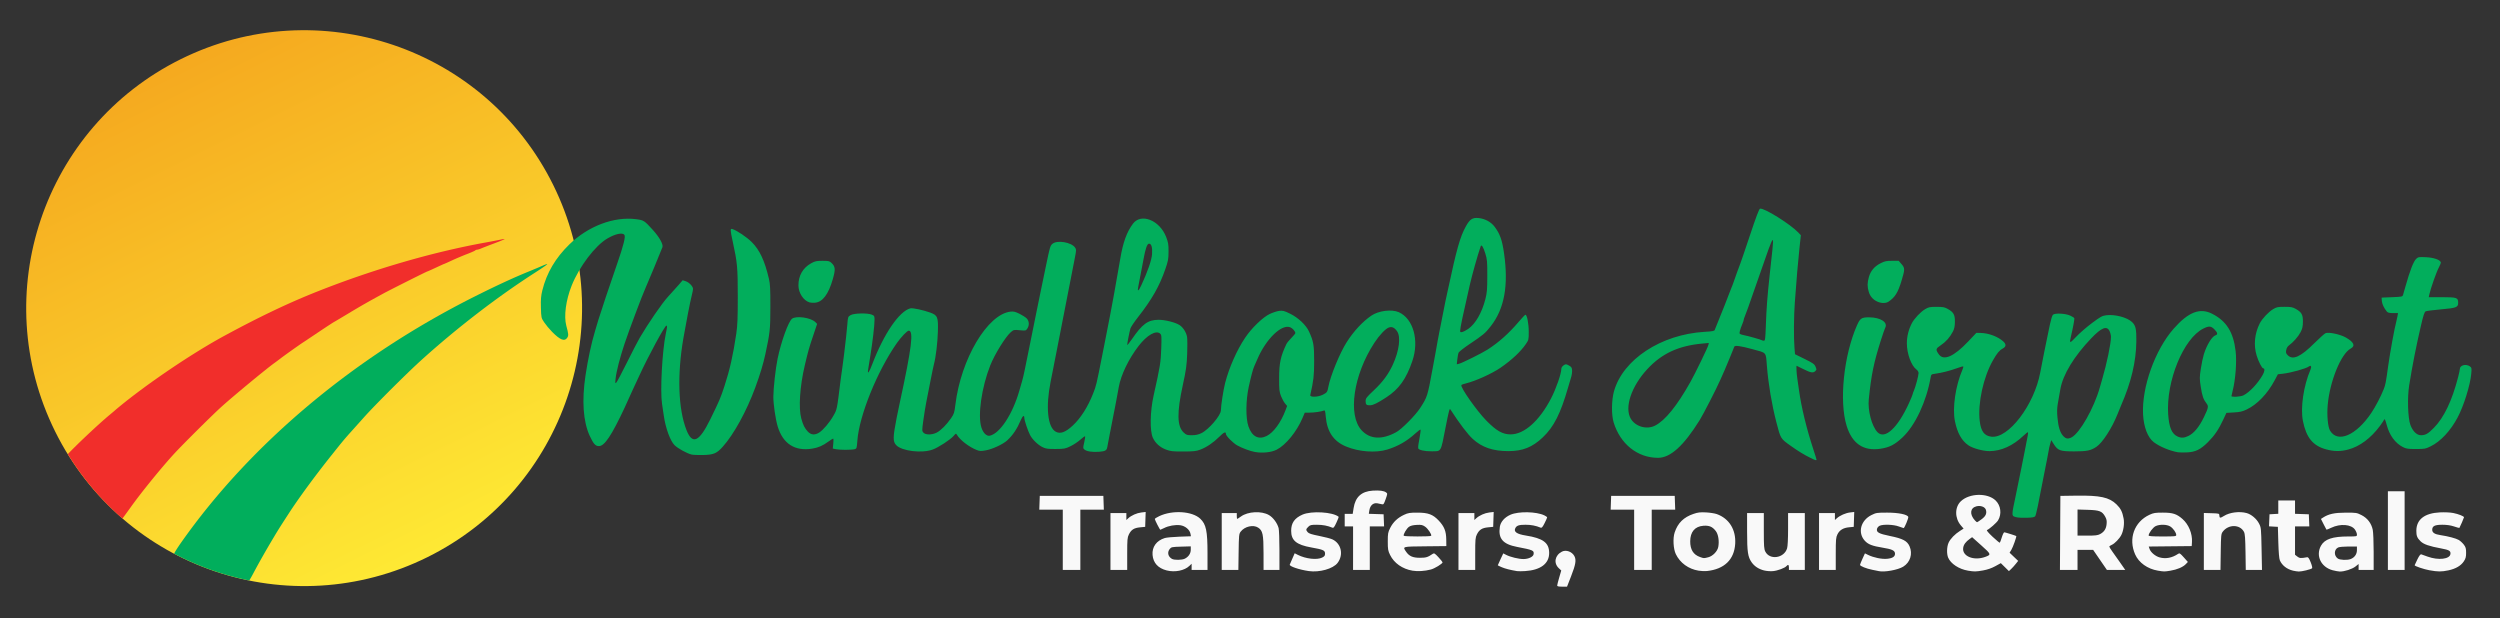 <?xml version="1.0" encoding="UTF-8" standalone="no"?>
<svg
   width="197"
   height="48.723"
   viewBox="0 0 197 48.723"
   fill="none"
   version="1.1"
   id="svg88"
   sodipodi:docname="logo-white2.svg"
   inkscape:version="1.3.2 (091e20ef0f, 2023-11-25)"
   xmlns:inkscape="http://www.inkscape.org/namespaces/inkscape"
   xmlns:sodipodi="http://sodipodi.sourceforge.net/DTD/sodipodi-0.dtd"
   xmlns:xlink="http://www.w3.org/1999/xlink"
   xmlns="http://www.w3.org/2000/svg"
   xmlns:svg="http://www.w3.org/2000/svg">
  <rect x="0" y="0" width="197" height="48.723" fill="#333333" stroke="none"/>
  <defs
     id="defs88">
    <linearGradient
       inkscape:collect="always"
       xlink:href="#linearGradient4"
       id="linearGradient9"
       gradientUnits="userSpaceOnUse"
       gradientTransform="translate(571.663,-167.632)"
       x1="-131.837"
       y1="213.757"
       x2="80.959"
       y2="214.049" />
    <linearGradient
       id="linearGradient4"
       inkscape:collect="always">
      <stop
         style="stop-color:#f5a91f;stop-opacity:1;"
         offset="0"
         id="stop4" />
      <stop
         style="stop-color:#fee934;stop-opacity:1;"
         offset="1"
         id="stop5" />
    </linearGradient>
  </defs>
  <sodipodi:namedview
     id="namedview88"
     pagecolor="#ffffff"
     bordercolor="#000000"
     borderopacity="0.25"
     inkscape:showpageshadow="2"
     inkscape:pageopacity="0.0"
     inkscape:pagecheckerboard="0"
     inkscape:deskcolor="#d1d1d1"
     inkscape:zoom="4.8384769"
     inkscape:cx="79.777171"
     inkscape:cy="24.077825"
     inkscape:window-width="1920"
     inkscape:window-height="1008"
     inkscape:window-x="0"
     inkscape:window-y="0"
     inkscape:window-maximized="1"
     inkscape:current-layer="g15">
    <inkscape:page
       x="0"
       y="0"
       width="197"
       height="48.723"
       id="page89"
       margin="0"
       bleed="0" />
  </sodipodi:namedview>
  <g
     id="g14"
     transform="matrix(0.206,0,0,0.206,-17.453,-80.747)">
    <circle
       style="display:inline;fill:url(#linearGradient9);stroke-width:1.276"
       id="circle13"
       cx="546.12"
       cy="46.125"
       r="106.294"
       transform="rotate(63.65)" />
    <path
       d="m 180.078,614.012 c 0.409,-0.69 0.747,-1.224 1.482,-2.611 2.185,-4.122 4.804,-8.746 7.746,-13.676 1.903,-3.189 2.299,-3.82 5.838,-9.279 3.848,-5.937 10.089,-14.441 16.439,-22.4 4.416,-5.535 4.934,-6.155 8.035,-9.605 0.968,-1.077 2.911,-3.244 4.316,-4.816 4.36,-4.877 16.549,-17.023 22.166,-22.088 13.618,-12.279 28.988,-24.091 43.305,-33.279 2.644,-1.697 4.739,-3.152 4.656,-3.234 -0.083,-0.083 -0.847,0.164 -1.697,0.547 -0.851,0.383 -3.419,1.461 -5.707,2.396 -5.717,2.338 -12.181,5.333 -20.32,9.414 -46.113,23.12 -85.634,56.235 -112.285,94.082 -1.463,2.078 -2.417,3.631 -2.719,4.305 a 106.294,106.294 0 0 0 28.744,10.246 z"
       style="display:inline;fill:#01ae5c"
       id="path13" />
    <path
       d="m 131.553,590.318 0.158,-0.197 c 0.315,-0.394 1.77,-2.388 3.232,-4.43 4.056,-5.663 12.065,-15.483 16.66,-20.428 3.539,-3.808 14.17,-14.36 17.666,-17.535 4.381,-3.98 17.342,-14.702 20.41,-16.885 0.495,-0.352 1.565,-1.151 2.379,-1.775 1.534,-1.177 7.224,-5.223 8.531,-6.064 0.41,-0.264 2.592,-1.718 4.848,-3.232 4.387,-2.944 6.784,-4.51 7.303,-4.768 0.177,-0.088 2.624,-1.544 5.439,-3.236 4.714,-2.834 7.083,-4.185 13.084,-7.461 2.598,-1.418 16.713,-8.502 16.939,-8.502 0.086,0 1.543,-0.647 3.238,-1.439 1.695,-0.792 3.133,-1.441 3.197,-1.441 0.064,0 1.392,-0.594 2.949,-1.32 1.557,-0.726 4.127,-1.814 5.711,-2.418 1.584,-0.604 3.016,-1.235 3.184,-1.4 0.167,-0.166 0.506,-0.301 0.752,-0.301 0.246,10e-6 0.9,-0.198 1.455,-0.441 0.555,-0.243 2.847,-1.131 5.094,-1.971 2.246,-0.84 4.03,-1.581 3.963,-1.648 -0.067,-0.067 -0.826,0.038 -1.686,0.232 -0.859,0.194 -3.435,0.692 -5.723,1.105 -20.101,3.631 -42.656,10.19 -63.84,18.566 -11.277,4.459 -22.325,9.715 -36,17.127 -12.049,6.531 -29.076,18.018 -40,26.986 -0.88,0.722 -1.672,1.388 -1.76,1.479 -0.088,0.09 -1.024,0.882 -2.08,1.758 -4.411,3.66 -12.994,11.786 -15.982,15.008 a 106.294,106.294 0 0 0 20.877,24.633 z"
       style="display:inline;fill:#f12e2b"
       id="path14" />
  </g>
  <g
     id="g15"
     transform="matrix(0.206,0,0,0.206,-17.041,-14.719)">
    <path
       style="display:inline;fill:#f9f9f9"
       d="m 678.384,295.445 c 0,-0.229 0.35,-1.621 0.778,-3.092 l 0.778,-2.676 -0.92,-0.859 c -2.094,-1.956 -1.535,-4.957 1.183,-6.357 1.568,-0.808 3.837,-1.9e-4 4.747,1.689 0.806,1.498 0.528,3.199 -1.278,7.817 l -1.523,3.894 h -1.883 c -1.332,0 -1.883,-0.122 -1.883,-0.416 z m -149.35,-5.784 c -3.314,-0.84 -5.175,-2.873 -5.428,-5.928 -0.254,-3.058 1.49,-5.478 4.66,-6.465 0.637,-0.198 3.152,-0.433 5.59,-0.521 l 4.433,-0.16 -0.192,-1.003 c -0.293,-1.533 -2.037,-2.969 -3.909,-3.22 -1.879,-0.251 -4.447,0.2 -6.186,1.088 -0.7,0.357 -1.341,0.649 -1.425,0.649 -0.19,0 -2.113,-3.76 -2.113,-4.132 0,-0.15 0.773,-0.639 1.717,-1.086 5.039,-2.386 12.616,-1.905 15.673,0.995 2.243,2.129 2.771,4.649 2.771,13.242 v 6.341 h -3.04 -3.04 v -1.18 -1.18 l -0.88,0.843 c -1.855,1.777 -5.518,2.506 -8.63,1.717 z m 6.938,-4.513 c 1.422,-0.735 2.252,-2.002 2.252,-3.437 v -1.264 l -3.709,0.108 c -3.446,0.1 -3.752,0.161 -4.32,0.863 -1.052,1.301 -0.696,2.944 0.829,3.818 0.913,0.523 3.868,0.471 4.948,-0.087 z m 47.372,4.75 c -3.732,-0.545 -7.51,-1.839 -7.25,-2.482 0.079,-0.194 0.535,-1.248 1.013,-2.341 l 0.87,-1.988 1.183,0.603 c 3.019,1.54 7.348,2.029 9.304,1.052 0.905,-0.452 1.12,-0.743 1.12,-1.515 0,-1.251 -0.647,-1.542 -5.247,-2.361 -5.709,-1.016 -7.713,-2.671 -7.713,-6.369 0,-3.004 1.284,-4.845 4.32,-6.189 3.433,-1.521 11.72,-1.014 13.866,0.848 0.058,0.051 -0.34,1.055 -0.885,2.232 -0.805,1.74 -1.094,2.097 -1.546,1.909 -1.847,-0.768 -3.679,-1.114 -5.901,-1.114 -2.253,0 -2.608,0.084 -3.309,0.785 -0.935,0.935 -0.961,1.173 -0.225,2.056 0.424,0.51 1.495,0.857 4.423,1.433 2.125,0.419 4.394,1.013 5.044,1.321 3.403,1.615 4.333,5.898 1.957,9.013 -1.699,2.227 -6.937,3.703 -11.024,3.107 z m 39.694,-0.149 c -3.874,-0.666 -7.034,-2.878 -8.564,-5.995 -0.801,-1.632 -0.89,-2.145 -0.89,-5.171 0,-3.084 0.077,-3.512 0.942,-5.218 1.13,-2.23 2.83,-3.839 5.26,-4.978 1.586,-0.744 2.195,-0.843 5.158,-0.842 4.106,0.001 5.93,0.688 8.159,3.07 2.095,2.24 2.813,4.045 2.851,7.168 l 0.031,2.56 -8.08,0.086 c -8.875,0.094 -8.685,0.042 -7.359,2.01 1.187,1.762 2.593,2.386 5.359,2.378 2.331,-0.006 2.964,-0.202 4.904,-1.518 0.511,-0.347 0.779,-0.185 2.16,1.306 0.867,0.936 1.576,1.812 1.576,1.946 0,0.52 -2.999,2.361 -4.483,2.753 -2.317,0.611 -5.052,0.785 -7.023,0.446 z m 7.147,-13.342 c 0.293,-0.474 -1.241,-2.76 -2.365,-3.523 -0.95,-0.645 -1.423,-0.74 -3.197,-0.643 -1.43,0.078 -2.355,0.312 -2.952,0.748 -0.926,0.674 -2.249,2.96 -1.973,3.407 0.211,0.342 10.277,0.352 10.487,0.011 z m 32.84,13.51 c -2.653,-0.448 -4.503,-0.919 -5.84,-1.487 -0.836,-0.355 -1.52,-0.689 -1.52,-0.741 0,-0.053 0.472,-1.098 1.048,-2.324 l 1.048,-2.229 1.127,0.578 c 1.612,0.827 4.771,1.589 6.582,1.589 1.954,-6.3e-4 3.757,-0.859 3.898,-1.857 0.204,-1.44 -0.177,-1.608 -6.345,-2.791 -5.42,-1.04 -7.251,-3.176 -6.576,-7.676 0.287,-1.911 1.833,-3.664 4.099,-4.646 3.096,-1.341 9.851,-1.209 12.916,0.253 0.595,0.284 1.081,0.637 1.081,0.785 0,0.148 -0.44,1.142 -0.978,2.208 -0.773,1.532 -1.092,1.891 -1.52,1.712 -1.804,-0.752 -3.651,-1.109 -5.734,-1.109 -2.519,0 -3.394,0.282 -3.92,1.264 -0.75,1.402 0.518,2.31 3.992,2.86 6.581,1.041 8.89,2.746 8.934,6.596 0.047,4.119 -3.243,6.625 -9.193,7.003 -1.266,0.081 -2.661,0.086 -3.101,0.011 z m 69.44,-0.171 c -3.868,-0.635 -7.072,-2.965 -8.699,-6.326 -0.962,-1.988 -1.181,-6.069 -0.444,-8.288 1.208,-3.637 3.445,-5.835 7.25,-7.121 1.673,-0.566 2.557,-0.667 4.773,-0.548 1.496,0.08 3.34,0.369 4.097,0.642 4.721,1.698 7.358,5.943 7.039,11.332 -0.36,6.078 -4.16,9.749 -10.817,10.447 -0.792,0.083 -2.232,0.021 -3.2,-0.138 z m 3.695,-5.12 c 1.733,-0.436 3.532,-2.287 3.845,-3.955 0.417,-2.222 0.018,-4.809 -0.934,-6.057 -1.282,-1.681 -2.501,-2.207 -4.741,-2.045 -3.267,0.236 -5.05,2.338 -5.059,5.966 -0.008,3.15 1.193,5.079 3.724,5.982 1.526,0.544 1.45,0.541 3.165,0.11 z m 21.355,5.035 c -2.054,-0.519 -3.682,-1.589 -4.755,-3.124 -1.45,-2.075 -1.727,-3.949 -1.731,-11.714 l -0.004,-7.12 h 3.2 3.2 l 5e-4,6.8 c 4.2e-4,5.833 0.08,6.959 0.56,7.92 1.689,3.38 7.208,2.572 8.344,-1.222 0.23,-0.769 0.375,-3.618 0.375,-7.375 v -6.123 h 3.2 3.2 v 10.88 10.88 h -3.04 -3.04 v -0.96 c 0,-1.035 -0.342,-1.225 -0.931,-0.515 -0.617,0.743 -3.371,1.771 -5.192,1.938 -0.945,0.087 -2.469,-0.033 -3.387,-0.265 z m 43.91,0.259 c -0.352,-0.082 -1.504,-0.316 -2.56,-0.52 -2.159,-0.417 -4.64,-1.414 -4.64,-1.863 0,-0.163 0.424,-1.223 0.942,-2.354 l 0.942,-2.057 1.218,0.598 c 2.1,1.032 5.205,1.669 7.236,1.485 2.173,-0.197 3.18,-0.902 3.037,-2.127 -0.125,-1.071 -1.204,-1.562 -4.657,-2.121 -4.045,-0.655 -5.63,-1.27 -6.904,-2.68 -2.781,-3.079 -1.568,-7.751 2.547,-9.801 1.788,-0.891 2.081,-0.937 6.039,-0.937 4.298,0 7.695,0.689 8.057,1.634 0.164,0.426 -1.44,4.286 -1.781,4.286 -0.108,-8e-5 -0.954,-0.288 -1.88,-0.64 -1.919,-0.729 -5.929,-0.876 -7.269,-0.265 -0.453,0.206 -0.91,0.723 -1.017,1.149 -0.339,1.35 0.642,1.898 4.967,2.776 4.901,0.994 6.554,1.866 7.471,3.94 1.275,2.881 0.261,6.138 -2.425,7.793 -2.015,1.242 -7.225,2.194 -9.323,1.705 z m 34.094,-0.181 c -3.44,-0.57 -6.598,-2.647 -7.581,-4.985 -0.611,-1.453 -0.528,-4.17 0.174,-5.716 0.677,-1.491 2.4,-3.271 4.378,-4.522 l 1.357,-0.858 -1.039,-1.214 c -2.401,-2.805 -2.393,-7.019 0.018,-9.282 3.288,-3.085 10.148,-3.237 13.24,-0.293 2.017,1.92 2.435,5.213 0.968,7.624 -0.567,0.933 -3.298,3.33 -4.24,3.722 -0.254,0.106 0.559,1.075 2.148,2.561 1.406,1.315 2.642,2.339 2.745,2.275 0.103,-0.064 0.451,-0.987 0.774,-2.051 0.322,-1.064 0.751,-1.935 0.953,-1.935 0.323,0 4.356,1.267 4.576,1.437 0.204,0.158 -1.258,4.266 -1.873,5.267 l -0.679,1.104 1.639,1.564 1.639,1.564 -0.933,1.172 c -0.513,0.645 -1.31,1.524 -1.771,1.954 l -0.838,0.782 -1.545,-1.522 -1.545,-1.522 -2.121,1.166 c -1.392,0.765 -2.976,1.318 -4.608,1.609 -2.804,0.5 -3.371,0.51 -5.833,0.101 z m 6.601,-5.259 c 2.357,-0.865 2.312,-0.997 -1.51,-4.412 l -3.502,-3.13 -0.881,0.632 c -1.587,1.137 -2.371,2.21 -2.541,3.478 -0.429,3.2 4.076,5.033 8.435,3.432 z m -1.421,-14.383 c 1.58,-1.159 2.058,-2.147 1.71,-3.535 -0.3,-1.196 -2.049,-1.864 -3.71,-1.417 -2.375,0.639 -2.619,3.073 -0.538,5.358 0.361,0.396 0.739,0.716 0.84,0.712 0.101,-0.004 0.865,-0.508 1.698,-1.118 z m 67.476,19.644 c -3.96,-0.657 -7.307,-3.043 -8.706,-6.206 -2.663,-6.019 -0.361,-12.43 5.438,-15.149 1.585,-0.743 2.197,-0.843 5.158,-0.843 3.782,0 5.294,0.488 7.494,2.42 2.39,2.098 3.849,5.646 3.643,8.856 l -0.098,1.523 -8.221,0.085 -8.221,0.085 0.33,0.946 c 0.453,1.301 2.23,2.782 3.869,3.225 2.356,0.637 4.778,0.162 7.071,-1.386 0.516,-0.348 0.775,-0.184 2.147,1.36 l 1.56,1.756 -0.824,0.861 c -1.075,1.122 -3.323,2.072 -5.89,2.488 -2.311,0.375 -2.353,0.375 -4.749,-0.023 z m 7.009,-13.638 c -0.002,-0.909 -1.194,-2.597 -2.316,-3.282 -1.3,-0.793 -4.021,-0.85 -5.565,-0.117 -1.025,0.487 -2.677,2.7 -2.677,3.586 0,0.267 1.482,0.372 5.28,0.372 4.816,0 5.28,-0.049 5.279,-0.56 z m 44.711,13.651 c -2.376,-0.559 -4.245,-2.021 -5.08,-3.971 -0.26,-0.607 -0.473,-3.139 -0.58,-6.88 l -0.17,-5.92 -1.694,-0.097 -1.694,-0.097 0.094,-2.303 0.094,-2.303 1.68,-0.097 1.68,-0.097 v -2.543 -2.543 h 3.2 3.2 v 2.547 2.547 l 2.64,0.093 2.64,0.093 0.094,2.32 0.094,2.32 h -2.734 -2.734 v 5.417 5.417 l 0.877,0.69 c 0.851,0.669 1.348,0.705 3.71,0.266 0.456,-0.085 0.767,0.339 1.402,1.913 0.472,1.168 0.697,2.141 0.534,2.303 -0.416,0.415 -3.943,1.28 -5.07,1.243 -0.535,-0.018 -1.517,-0.16 -2.183,-0.317 z m 15.13,-0.164 c -4.492,-1.202 -6.577,-5.584 -4.468,-9.39 1.392,-2.513 4.414,-3.537 10.432,-3.537 3.268,0 3.316,-0.011 3.316,-0.753 0,-0.414 -0.326,-1.236 -0.724,-1.827 -1.404,-2.083 -5.629,-2.422 -9.136,-0.732 -0.935,0.45 -1.746,0.768 -1.802,0.706 -0.056,-0.062 -0.551,-1.01 -1.101,-2.106 l -0.999,-1.992 0.759,-0.497 c 2.139,-1.402 4.41,-1.9 8.705,-1.909 4.031,-0.009 4.251,0.026 6.08,0.958 2.239,1.141 3.733,3.103 4.27,5.603 0.191,0.892 0.348,4.71 0.348,8.485 v 6.864 h -2.88 -2.88 v -1.135 -1.135 l -1.2,0.961 c -1.235,0.989 -4.268,1.966 -5.987,1.928 -0.535,-0.012 -1.765,-0.233 -2.733,-0.492 z m 6.871,-4.284 c 1.493,-0.568 2.409,-1.864 2.409,-3.41 v -1.393 h -3.185 c -1.752,0 -3.545,0.164 -3.984,0.364 -1.62,0.738 -1.7,3.151 -0.14,4.244 0.829,0.581 3.597,0.691 4.9,0.196 z m 30.145,4.287 c -2.162,-0.391 -5.657,-1.579 -5.657,-1.924 0,-0.063 0.467,-1.061 1.037,-2.218 0.736,-1.493 1.177,-2.056 1.52,-1.941 0.266,0.089 1.347,0.476 2.403,0.86 4.121,1.497 8.503,0.988 8.736,-1.015 0.136,-1.174 -0.492,-1.55 -3.515,-2.105 -4.572,-0.839 -6.735,-1.586 -7.902,-2.727 -1.31,-1.28 -1.641,-2.101 -1.632,-4.041 0.02,-4.323 3.132,-6.747 9.028,-7.033 1.799,-0.087 3.945,0.012 5.079,0.235 2,0.394 4.126,1.238 4.126,1.639 0,0.196 -1.579,3.831 -1.77,4.075 -0.041,0.053 -0.951,-0.199 -2.022,-0.56 -1.303,-0.439 -2.774,-0.656 -4.446,-0.656 -2.941,0 -3.921,0.483 -3.921,1.93 0,1.101 0.964,1.717 3.2,2.046 2.876,0.423 5.943,1.239 6.967,1.855 0.576,0.346 1.44,1.145 1.92,1.774 0.732,0.96 0.873,1.463 0.873,3.113 0,1.608 -0.16,2.21 -0.873,3.287 -1.114,1.684 -3.111,2.849 -5.891,3.438 -2.659,0.563 -3.992,0.557 -7.26,-0.033 z M 489.264,277.941 v -11.52 h -4.493 -4.493 l 0.093,-2.64 0.093,-2.64 h 12.16 12.16 l 0.093,2.64 0.093,2.64 h -4.493 -4.493 v 11.52 11.52 h -3.36 -3.36 z m 18.24,0.64 v -10.88 h 3.04 3.04 v 1.336 1.336 l 0.72,-0.666 c 1.186,-1.098 3.251,-2.013 5.01,-2.222 l 1.656,-0.196 -0.093,2.846 -0.093,2.846 -1.949,0.187 c -2.309,0.221 -3.39,0.906 -4.286,2.714 -0.579,1.168 -0.645,1.93 -0.645,7.44 v 6.139 h -3.2 -3.2 z m 42.56,0 v -10.88 h 2.88 2.88 v 1.12 c 0,0.616 0.073,1.12 0.163,1.12 0.089,0 0.74,-0.418 1.446,-0.929 2.671,-1.935 7.869,-2.193 10.702,-0.533 1.597,0.936 3.152,3.03 3.691,4.971 0.173,0.622 0.315,4.479 0.316,8.571 l 0.002,7.44 h -3.04 -3.04 l -0.007,-6.48 c -0.008,-7.138 -0.308,-8.553 -2.055,-9.698 -1.877,-1.23 -5.2,-0.457 -6.704,1.56 -0.627,0.841 -0.68,1.372 -0.771,7.76 l -0.098,6.857 h -3.182 -3.182 z m 50.24,2.56 v -8.32 h -1.6 -1.6 v -2.4 -2.4 h 1.529 1.529 l 0.354,-2.249 c 0.665,-4.226 3.023,-6.366 7.316,-6.642 2.619,-0.168 4.235,0.05 5.108,0.688 0.566,0.414 0.56,0.507 -0.171,2.576 -0.66,1.871 -0.842,2.121 -1.412,1.95 -0.36,-0.108 -1.168,-0.277 -1.796,-0.374 -1.544,-0.24 -2.731,0.813 -3.021,2.678 l -0.209,1.347 2.826,0.093 2.826,0.093 0.094,2.32 0.094,2.32 h -2.734 -2.734 v 8.32 8.32 h -3.2 -3.2 z m 40.32,-2.56 v -10.88 h 3.04 3.04 v 1.336 1.336 l 0.72,-0.666 c 1.186,-1.098 3.251,-2.013 5.01,-2.222 l 1.656,-0.196 -0.093,2.846 -0.093,2.846 -1.949,0.187 c -2.309,0.221 -3.39,0.906 -4.286,2.714 -0.579,1.168 -0.645,1.93 -0.645,7.44 v 6.139 h -3.2 -3.2 z m 67.2,-0.64 v -11.52 h -4.493 -4.493 l 0.093,-2.64 0.093,-2.64 h 12.16 12.16 l 0.093,2.64 0.093,2.64 h -4.493 -4.493 v 11.52 11.52 h -3.36 -3.36 z m 70.72,0.64 v -10.88 h 3.04 3.04 v 1.336 1.336 l 0.72,-0.66 c 1.16,-1.063 3.362,-2.033 5.075,-2.236 l 1.591,-0.188 -0.093,2.846 -0.093,2.846 -1.76,0.165 c -2.255,0.211 -3.69,1.084 -4.487,2.729 -0.563,1.164 -0.633,1.984 -0.633,7.447 v 6.139 h -3.2 -3.2 z m 92.237,-3.28 0.083,-14.16 6.08,-0.09 c 9.101,-0.134 12.595,0.619 15.37,3.316 1.626,1.58 2.263,2.847 2.746,5.459 0.35,1.895 -0.037,4.632 -0.89,6.294 -0.713,1.39 -2.569,3.303 -3.629,3.742 -0.526,0.218 -0.957,0.529 -0.957,0.691 0,0.162 0.546,1.045 1.214,1.961 0.668,0.916 2.039,2.854 3.047,4.306 l 1.833,2.64 h -3.51 -3.51 l -2.635,-3.84 -2.635,-3.84 h -2.983 -2.983 v 3.84 3.84 h -3.363 -3.363 z m 15.278,0.448 c 1.562,-0.838 2.311,-1.992 2.488,-3.833 0.12,-1.247 -6.4e-4,-1.867 -0.555,-2.853 -1.168,-2.078 -2.143,-2.458 -6.648,-2.591 l -3.92,-0.116 v 4.993 4.993 h 3.765 c 3.053,0 3.974,-0.112 4.87,-0.592 z m 39.685,2.82 v -10.892 l 2.96,0.092 c 2.914,0.091 2.96,0.104 2.977,0.892 0.021,1.016 0.346,1.042 1.769,0.143 2.178,-1.375 5.952,-1.848 8.686,-1.089 1.785,0.496 3.781,2.186 4.706,3.985 0.804,1.564 0.826,1.783 0.982,9.68 l 0.16,8.08 -3.102,-4.5e-4 -3.102,-4.5e-4 -0.098,-6.8 c -0.076,-5.268 -0.206,-7.01 -0.578,-7.731 -1.517,-2.943 -5.959,-2.991 -8.127,-0.086 -0.627,0.841 -0.68,1.372 -0.771,7.76 l -0.098,6.857 h -3.182 -3.182 z m 70.4,-4.148 v -15.04 h 3.2 3.2 v 15.04 15.04 h -3.2 -3.2 z"
       id="path2"
       sodipodi:nodetypes="sscsssscsssssscsssssssscccccsssscssssssscssssssssssssssssssssscsscsssssssssssssssssssscssssssssssssssssscssssssscssssssscsccccsssscccccccsssccsssscsssssssssssssssssssscssssssssssscccsscccsssssscssssssscssssssscccsssscssssssssssssscccccccccccccccccccccssssssssssssssscscssscccccssssscsssssssssssscssscssssssssssscccccccccccccccccccccccsscccsssccccccccssssscccccsssccccccccccccsssssssccccccccccccccccccsscccssscccccccccccccccccccccccccccsscccsssccccccssssssssccccccccccccsssscccssccsssssscccssssccccccccccccc"
       inkscape:label="transfers&amp;rentals" />
    <path
       style="display:inline;fill:#02ae5c;fill-opacity:1"
       d="m 854.114,269.321 c -2.033,-0.515 -2.021,-0.233 -0.345,-8.18 0.798,-3.784 1.286,-6.172 2.191,-10.72 0.368,-1.848 0.955,-4.8 1.307,-6.56 1.195,-5.994 1.351,-6.913 1.198,-7.066 -0.084,-0.084 -0.857,0.514 -1.717,1.331 -4.054,3.847 -8.536,5.876 -13.01,5.89 -2.458,0.007 -6.395,-1.079 -8.059,-2.224 -2.593,-1.784 -4.255,-4.774 -5.158,-9.279 -1.005,-5.013 0.234,-13.503 2.857,-19.57 0.276,-0.638 0.428,-1.233 0.338,-1.322 -0.089,-0.089 -1.2,0.224 -2.467,0.697 -2.457,0.916 -5.826,1.769 -8.294,2.099 -1.44,0.192 -1.518,0.256 -1.714,1.384 -1.597,9.22 -5.899,18.411 -10.742,22.949 -3.009,2.819 -4.998,3.842 -8.479,4.36 -6.506,0.968 -10.811,-1.959 -12.919,-8.783 -2.917,-9.443 -1.104,-26.955 3.981,-38.465 1.162,-2.629 1.75,-3.025 4.502,-3.028 4.505,-0.005 7.448,1.912 6.252,4.073 -0.169,0.306 -0.881,2.356 -1.582,4.556 -2.765,8.679 -3.716,13.303 -4.676,22.72 -0.437,4.292 1.126,10.246 3.299,12.56 2.818,3.001 7.806,-1.608 12.131,-11.211 0.756,-1.679 1.375,-3.188 1.375,-3.353 0,-0.165 0.206,-0.754 0.457,-1.308 0.605,-1.335 1.783,-5.778 1.783,-6.727 0,-0.438 -0.344,-1.004 -0.824,-1.356 -1.972,-1.447 -3.656,-6.069 -3.656,-10.037 0,-2.565 0.648,-5.194 1.869,-7.589 0.919,-1.801 3.336,-4.378 5.095,-5.431 1.366,-0.818 1.798,-0.907 4.395,-0.904 2.473,0.003 3.079,0.116 4.292,0.8 2.23,1.258 2.752,2.196 2.727,4.9 -0.016,1.737 -0.201,2.647 -0.759,3.736 -1.117,2.182 -2.689,3.958 -4.665,5.269 -1.945,1.291 -2.016,1.627 -0.732,3.45 1.838,2.61 5.793,0.873 11.297,-4.962 l 3.064,-3.248 1.689,0.04 c 3.055,0.071 6.604,1.409 8.606,3.245 1.215,1.114 1.137,2.003 -0.241,2.745 -1.262,0.68 -2.114,1.714 -3.709,4.502 -3.647,6.375 -5.833,16.345 -5.065,23.104 0.453,3.988 1.708,5.72 4.405,6.082 6.532,0.876 16.42,-12.066 18.755,-24.546 0.827,-4.423 2.053,-10.512 3.704,-18.4 0.368,-1.76 0.878,-3.412 1.133,-3.671 0.717,-0.728 4.72,-0.554 6.593,0.287 0.822,0.369 1.547,0.829 1.611,1.021 0.109,0.328 -0.527,3.738 -1.306,7.003 -0.651,2.729 -0.471,2.744 1.944,0.158 1.267,-1.357 3.995,-3.73 6.062,-5.273 3.315,-2.475 3.961,-2.832 5.477,-3.021 3.365,-0.42 8.031,0.807 9.91,2.606 1.402,1.343 1.693,2.672 1.632,7.45 -0.1,7.751 -1.966,15.56 -5.848,24.48 -0.153,0.352 -0.801,1.936 -1.44,3.52 -2.094,5.195 -5.664,10.698 -7.929,12.226 -2.203,1.486 -3.643,1.786 -8.567,1.785 -5.396,-6.4e-4 -6.238,-0.304 -7.831,-2.825 l -0.931,-1.473 -0.398,1.348 c -0.219,0.742 -0.485,1.94 -0.591,2.664 -0.106,0.723 -0.406,2.323 -0.666,3.555 -0.261,1.232 -0.816,4.04 -1.235,6.24 -2.053,10.796 -2.908,14.817 -3.251,15.286 -0.286,0.391 -1.05,0.533 -3.216,0.599 -1.562,0.047 -3.322,-0.036 -3.91,-0.185 z m 21.022,-30.555 c 3.155,-1.632 8.586,-11.202 10.798,-19.028 0.279,-0.988 0.699,-2.444 0.933,-3.236 1.765,-5.972 3.356,-13.637 3.356,-16.17 0,-0.598 -0.243,-1.597 -0.539,-2.219 -1.037,-2.174 -3.079,-1.374 -7.009,2.746 -6.627,6.949 -10.847,13.907 -11.82,19.491 -0.291,1.667 -0.721,4.112 -0.956,5.432 -0.312,1.755 -0.351,3.217 -0.143,5.44 0.338,3.624 1.004,5.731 2.225,7.037 0.992,1.062 1.824,1.195 3.155,0.507 z m -99.792,7.873 c -2.581,-1.276 -4.641,-2.529 -7.52,-4.572 -4.051,-2.874 -3.94,-2.693 -5.632,-9.246 -1.734,-6.717 -3.014,-14.36 -3.59,-21.436 -0.442,-5.419 0.049,-4.852 -5.512,-6.365 -4.577,-1.245 -6.709,-1.537 -6.953,-0.955 -0.1,0.239 -0.821,2.019 -1.601,3.955 -0.78,1.936 -1.713,4.168 -2.073,4.96 -0.36,0.792 -1.126,2.52 -1.704,3.84 -1.477,3.378 -6.438,13.044 -7.884,15.363 -6.135,9.836 -11.177,14.397 -15.915,14.397 -7.859,0 -14.468,-5.288 -16.996,-13.6 -0.868,-2.855 -0.801,-8.471 0.142,-11.84 3.407,-12.177 18.02,-21.771 34.652,-22.751 3.025,-0.178 3.765,-0.318 3.894,-0.735 0.088,-0.283 1.048,-2.675 2.134,-5.315 1.086,-2.64 2.397,-5.952 2.912,-7.36 0.515,-1.408 1.074,-2.848 1.242,-3.2 0.314,-0.658 0.493,-1.147 2.224,-6.08 0.556,-1.584 1.144,-3.168 1.306,-3.52 0.162,-0.352 1.806,-5.176 3.652,-10.72 2.399,-7.205 3.504,-10.111 3.874,-10.188 1.588,-0.333 11.616,5.94 14.672,9.178 l 0.925,0.98 -0.542,5.055 c -0.535,4.992 -1.091,11.486 -1.763,20.623 -0.387,5.257 -0.452,13.627 -0.136,17.374 l 0.209,2.478 3.68,1.81 c 3.094,1.522 3.749,1.974 4.111,2.84 0.533,1.275 0.535,1.22 -0.072,1.827 -0.778,0.778 -1.752,0.61 -4.491,-0.776 -1.39,-0.703 -2.562,-1.279 -2.606,-1.28 -0.19,-0.003 -0.041,2.889 0.247,4.799 0.173,1.144 0.464,3.16 0.646,4.48 0.922,6.66 2.879,14.715 5.556,22.863 0.633,1.927 1.151,3.619 1.151,3.76 0,0.394 -0.334,0.298 -2.24,-0.645 z m -59.537,-12.369 c 3.872,-1.962 8.395,-7.543 13.552,-16.725 1.789,-3.186 6.56,-12.997 6.817,-14.019 l 0.221,-0.882 -2.414,0.219 c -9.18,0.832 -15.581,3.8 -21.137,9.802 -6.117,6.607 -8.811,14.713 -6.303,18.964 1.786,3.027 6.083,4.252 9.263,2.641 z m 42.391,-38.169 c 0.243,-6.809 0.583,-11.288 1.484,-19.6 0.372,-3.432 0.85,-7.844 1.061,-9.804 0.272,-2.527 0.283,-3.525 0.037,-3.431 -0.191,0.073 -0.892,1.677 -1.558,3.564 -1.649,4.671 -3.578,10.174 -4.845,13.831 -2.702,7.791 -3.774,10.797 -4.186,11.728 -0.245,0.555 -0.446,1.157 -0.446,1.339 0,0.182 -0.166,0.736 -0.37,1.232 -1.123,2.735 -1.44,3.953 -1.102,4.22 0.193,0.152 0.927,0.38 1.631,0.506 1.505,0.269 6.612,1.72 6.834,1.942 0.084,0.084 0.401,0.153 0.705,0.153 0.495,0 0.573,-0.593 0.755,-5.68 z M 347.239,245.32 c -1.839,-0.464 -5.287,-2.371 -6.497,-3.593 -1.661,-1.678 -3.424,-6.529 -4.109,-11.307 -0.202,-1.408 -0.503,-3.436 -0.668,-4.506 -0.76,-4.912 0.076,-20.365 1.453,-26.854 0.551,-2.598 0.583,-3.04 0.222,-3.04 -0.628,0 -6.956,11.687 -10.396,19.2 -0.443,0.968 -1.538,3.32 -2.433,5.228 -0.895,1.907 -1.627,3.518 -1.627,3.581 0,0.062 -0.662,1.526 -1.471,3.252 -5.068,10.818 -7.739,14.819 -9.896,14.819 -1.323,0 -2.096,-0.867 -3.519,-3.947 -2.502,-5.414 -3.062,-13.47 -1.606,-23.093 0.961,-6.35 2.211,-12.175 3.641,-16.96 0.368,-1.232 0.947,-3.176 1.287,-4.32 0.749,-2.522 4.377,-13.354 7.184,-21.447 2.47,-7.122 3.29,-10.419 2.752,-11.066 -0.781,-0.941 -3.463,-0.364 -6.468,1.392 -4.711,2.753 -10.778,10.758 -13.705,18.082 -2.194,5.489 -3.017,11.658 -2.039,15.279 0.877,3.249 0.917,3.773 0.349,4.641 -0.997,1.522 -2.709,0.845 -5.808,-2.299 -1.01,-1.024 -2.354,-2.641 -2.988,-3.593 -1.146,-1.721 -1.153,-1.754 -1.259,-5.672 -0.085,-3.158 0.024,-4.467 0.549,-6.589 1.649,-6.666 5.021,-12.395 10.343,-17.572 7.185,-6.99 17.027,-10.719 25.451,-9.643 2.987,0.381 3.19,0.509 6.361,3.992 2.599,2.856 4.14,5.589 3.786,6.714 -0.222,0.707 -5.923,14.445 -6.548,15.78 -1.085,2.32 -6.258,16.09 -7.951,21.17 -1.788,5.363 -3.138,10.614 -3.428,13.338 -0.19,1.783 -0.162,1.926 0.29,1.492 0.275,-0.264 2.107,-3.72 4.071,-7.68 1.964,-3.96 4.16,-8.208 4.881,-9.44 3.209,-5.487 8.602,-13.322 10.798,-15.687 1.311,-1.412 3.112,-3.412 4.002,-4.445 l 1.618,-1.878 1.172,0.387 c 1.312,0.433 2.792,1.988 2.792,2.933 0,0.341 -0.214,1.446 -0.476,2.455 -0.579,2.23 -2.196,10.492 -3.221,16.454 -2.413,14.034 -1.965,27.105 1.202,35.099 2.264,5.716 4.836,4.551 9.095,-4.118 3.45,-7.023 3.917,-8.121 5.45,-12.8 2.022,-6.171 3.273,-11.731 4.5,-20 0.457,-3.077 0.57,-5.908 0.568,-14.24 -0.002,-11.094 -0.171,-12.919 -1.939,-20.999 -0.983,-4.489 -0.996,-5.034 -0.118,-4.755 1.711,0.543 5.451,3.057 7.356,4.943 3.068,3.039 4.975,7.097 6.619,14.09 0.465,1.979 0.562,3.86 0.551,10.72 -0.014,8.629 -0.141,9.832 -1.912,18.08 -0.802,3.734 -2.058,7.894 -3.865,12.8 -3.341,9.07 -8.227,17.956 -12.463,22.667 -2.289,2.546 -3.483,3.045 -7.507,3.141 -1.848,0.044 -3.839,-0.041 -4.425,-0.189 z m 215.56,-0.968 c -1.877,-0.342 -4.734,-1.399 -6.767,-2.504 -1.608,-0.874 -4.369,-3.656 -4.369,-4.403 0,-1.011 -0.75,-0.695 -2.508,1.059 -2.301,2.294 -4.893,4.048 -7.332,4.96 -1.567,0.587 -2.526,0.69 -6.48,0.696 -4.102,0.007 -4.87,-0.079 -6.624,-0.743 -2.306,-0.873 -4.059,-2.455 -5.002,-4.517 -1.201,-2.625 -1.064,-10.066 0.297,-16.16 2.523,-11.298 2.73,-12.577 2.922,-18.094 0.154,-4.407 0.111,-5.036 -0.373,-5.52 -1.535,-1.535 -5.093,0.479 -8.341,4.722 -3.805,4.972 -6.715,11.024 -7.546,15.692 -0.313,1.76 -0.791,4.352 -1.063,5.76 -1.164,6.04 -1.775,9.173 -2.434,12.48 -0.386,1.936 -0.774,3.983 -0.863,4.549 -0.223,1.422 -0.732,1.739 -3.098,1.929 -2.576,0.207 -4.776,-0.113 -5.617,-0.815 -0.631,-0.527 -0.635,-0.604 -0.143,-2.725 0.279,-1.2 0.426,-2.263 0.328,-2.361 -0.098,-0.098 -0.913,0.481 -1.81,1.288 -0.897,0.807 -2.595,1.932 -3.772,2.5 -2.002,0.967 -2.371,1.035 -5.661,1.054 -2.994,0.017 -3.739,-0.085 -4.986,-0.683 -1.763,-0.846 -3.952,-2.964 -4.818,-4.663 -0.856,-1.678 -2.191,-5.667 -2.194,-6.554 -0.004,-1.197 -0.639,-0.812 -1.32,0.8 -1.435,3.399 -3.045,5.805 -5.242,7.835 -1.549,1.431 -5.633,3.335 -8.099,3.776 -1.987,0.355 -2.404,0.337 -3.633,-0.154 -2.915,-1.166 -6.32,-3.804 -7.503,-5.813 -0.332,-0.563 -0.41,-0.536 -1.226,0.434 -1.211,1.439 -5.805,4.432 -8.062,5.253 -4.15,1.509 -11.807,0.566 -13.94,-1.717 -1.295,-1.386 -1.265,-2.952 0.2,-10.494 0.256,-1.32 0.779,-3.84 1.161,-5.6 4.599,-21.191 5.405,-27.68 3.437,-27.68 -0.576,0 -2.948,2.49 -4.542,4.768 -7.524,10.753 -14.397,27.747 -15.101,37.336 -0.214,2.916 -0.253,3.035 -1.058,3.244 -1.168,0.304 -5.714,0.304 -7.149,-0.001 l -1.194,-0.253 0.199,-1.907 c 0.11,-1.049 0.09,-1.907 -0.043,-1.907 -0.133,0 -0.91,0.486 -1.726,1.08 -2.283,1.662 -3.931,2.384 -6.327,2.771 -6.615,1.069 -11.183,-1.883 -13.18,-8.518 -0.824,-2.738 -1.656,-8.423 -1.656,-11.309 9.5e-4,-3.153 0.871,-10.96 1.625,-14.584 1.357,-6.523 4.12,-14.18 5.511,-15.273 1.588,-1.247 7.211,-0.442 8.932,1.279 l 0.68,0.68 -1.539,4.577 c -1.579,4.694 -1.869,5.724 -3.2,11.365 -1.866,7.907 -2.414,16.276 -1.326,20.238 0.713,2.595 1.286,3.739 2.534,5.054 1.188,1.252 2.635,1.38 4.258,0.377 1.569,-0.97 3.979,-3.804 5.49,-6.457 1.419,-2.492 1.338,-2.087 2.805,-14 0.249,-2.024 0.532,-4.04 0.627,-4.48 0.096,-0.44 0.38,-2.6 0.632,-4.8 0.251,-2.2 0.598,-5.152 0.77,-6.56 0.172,-1.408 0.406,-3.795 0.52,-5.305 0.2,-2.654 0.24,-2.766 1.222,-3.354 1.27,-0.76 6.488,-0.877 8.136,-0.182 0.984,0.415 1.039,0.527 1.026,2.08 -0.019,2.182 -0.737,8.308 -1.6,13.641 -0.384,2.376 -0.77,4.788 -0.857,5.36 -0.303,1.98 0.397,1.022 1.636,-2.242 4.377,-11.525 10.303,-20.19 14.536,-21.252 0.888,-0.223 4.858,0.623 7.58,1.614 2.845,1.036 3.107,1.696 2.936,7.4 -0.127,4.244 -0.788,9.702 -1.487,12.271 -0.175,0.643 -0.766,3.473 -1.315,6.289 -0.548,2.816 -1.269,6.488 -1.602,8.16 -0.333,1.672 -0.853,4.867 -1.157,7.099 -0.535,3.934 -0.533,4.08 0.046,4.72 0.817,0.903 3.262,0.896 5.045,-0.013 1.584,-0.808 3.793,-3.017 5.507,-5.507 1.146,-1.665 1.289,-2.113 1.665,-5.206 2.12,-17.454 12.272,-34.581 21.088,-35.574 1.17,-0.132 1.818,0.023 3.448,0.826 1.104,0.544 2.355,1.358 2.78,1.811 0.933,0.993 1.019,2.587 0.205,3.829 -0.557,0.849 -0.614,0.862 -2.895,0.648 -2.279,-0.214 -2.351,-0.198 -3.453,0.77 -2.054,1.803 -6.164,8.455 -7.833,12.678 -3.315,8.385 -4.85,19.136 -3.392,23.76 0.67,2.125 2.022,3.421 3.263,3.128 3.87,-0.912 8.659,-8.219 11.225,-17.129 0.38,-1.32 0.898,-3.12 1.152,-4 0.253,-0.88 0.672,-2.68 0.93,-4 0.258,-1.32 0.977,-4.848 1.598,-7.84 1.099,-5.3 2.052,-10.017 2.875,-14.24 0.223,-1.144 1.018,-5.032 1.767,-8.64 0.749,-3.608 1.614,-7.784 1.923,-9.28 1.459,-7.058 1.591,-7.508 2.42,-8.24 1.775,-1.568 7.345,-0.63 8.72,1.469 0.445,0.68 0.437,1.029 -0.087,3.681 -0.319,1.612 -0.771,3.938 -1.006,5.17 -0.647,3.392 -2.361,12.163 -3.503,17.92 -0.244,1.232 -0.75,3.824 -1.124,5.76 -0.374,1.936 -0.964,4.96 -1.312,6.72 -0.348,1.76 -0.915,4.64 -1.26,6.4 -0.345,1.76 -0.843,4.28 -1.105,5.6 -1.947,9.791 -1.146,17.483 1.996,19.149 1.743,0.925 3.675,0.216 6.472,-2.373 3.041,-2.816 5.777,-7.125 7.808,-12.296 1.182,-3.009 1.206,-3.111 3.469,-14.56 0.348,-1.76 0.833,-4.208 1.078,-5.44 1.424,-7.168 2.713,-13.906 3.518,-18.4 1.475,-8.228 1.852,-10.379 2.277,-12.96 1.043,-6.339 2.506,-10.398 4.89,-13.567 3.126,-4.156 10.208,-1.315 12.684,5.087 0.807,2.088 0.926,2.816 0.915,5.6 -0.011,2.859 -0.143,3.575 -1.232,6.72 -2.274,6.568 -5.137,11.589 -10.531,18.471 -1.382,1.764 -2.647,3.657 -2.811,4.208 -0.368,1.24 -1.235,5.636 -1.236,6.264 -3e-5,0.254 0.812,-0.724 1.804,-2.174 3.979,-5.817 6.154,-7.399 10.176,-7.405 2.527,-0.004 6.469,0.988 8.051,2.025 1.403,0.92 2.615,2.863 2.878,4.611 0.118,0.788 0.136,3.612 0.039,6.276 -0.162,4.463 -0.413,6.269 -1.673,12.044 -2.31,10.585 -2.217,15.784 0.324,18.16 1.011,0.945 1.295,1.04 3.117,1.037 1.433,-0.002 2.461,-0.218 3.605,-0.756 2.818,-1.325 7.52,-6.811 7.52,-8.773 0,-1.728 0.958,-7.908 1.622,-10.468 1.534,-5.912 4.458,-12.519 7.654,-17.296 2.473,-3.696 6.716,-7.802 9.376,-9.071 1.178,-0.562 2.837,-1.104 3.687,-1.205 1.348,-0.16 1.87,-0.025 4.081,1.053 3.141,1.531 6.139,4.351 7.29,6.856 1.72,3.742 1.966,5.166 1.963,11.343 -0.003,5.49 -0.223,7.412 -1.484,12.96 -0.204,0.897 2.942,0.807 4.806,-0.137 1.608,-0.815 1.746,-1.015 2.122,-3.063 0.752,-4.098 4.403,-12.972 7.016,-17.058 2.681,-4.191 6.014,-7.782 9.374,-10.099 2.796,-1.928 7.858,-2.563 10.582,-1.327 5.525,2.508 7.822,10.786 5.162,18.606 -2.372,6.973 -5.119,10.799 -10.052,14 -3.313,2.149 -4.915,2.936 -6.068,2.979 -1.44,0.054 -1.772,-0.243 -1.772,-1.586 0,-1.063 0.282,-1.433 3.162,-4.148 3.403,-3.208 5.529,-6.081 7.243,-9.791 2.419,-5.236 3.118,-10.57 1.666,-12.724 -0.975,-1.446 -1.967,-1.922 -3.149,-1.511 -1.314,0.458 -3.625,2.89 -5.568,5.859 -8.035,12.276 -10.276,27.675 -4.872,33.487 3.214,3.457 7.782,3.691 13.265,0.682 2.078,-1.14 7.341,-6.456 9.119,-9.209 2.75,-4.259 2.807,-4.439 4.724,-14.88 0.372,-2.024 0.878,-4.76 1.126,-6.08 0.248,-1.32 0.605,-3.336 0.793,-4.48 0.189,-1.144 0.476,-2.656 0.638,-3.36 0.163,-0.704 0.674,-3.296 1.137,-5.76 0.463,-2.464 1.034,-5.344 1.268,-6.4 0.235,-1.056 0.658,-3 0.94,-4.32 3.317,-15.51 4.648,-20.223 6.82,-24.153 1.544,-2.793 2.541,-3.462 4.845,-3.246 2.471,0.231 4.781,1.468 6.17,3.305 2.064,2.731 2.903,5.097 3.638,10.265 1.742,12.248 0.112,21.163 -5.08,27.793 -2.117,2.703 -2.834,3.309 -7.995,6.762 -2.26,1.512 -4.22,3.047 -4.354,3.412 -0.134,0.364 -0.34,1.507 -0.457,2.539 l -0.213,1.876 0.887,-0.211 c 1.153,-0.275 8.735,-4.041 10.835,-5.382 4.284,-2.736 8.18,-6.199 11.879,-10.559 1.307,-1.54 2.505,-2.801 2.662,-2.801 0.607,0 1.271,3.375 1.271,6.461 0,3.092 -0.019,3.173 -1.158,4.822 -1.992,2.884 -5.341,6.013 -9.562,8.935 -3.24,2.243 -9.632,5.15 -13.201,6.004 -0.925,0.221 -1.754,0.52 -1.844,0.665 -0.494,0.799 5.928,9.937 9.591,13.649 3.855,3.906 6.183,5.223 9.234,5.224 5.212,7.1e-4 11.006,-5.151 15.476,-13.76 1.968,-3.791 3.944,-9.513 3.944,-11.424 0,-0.367 0.385,-0.915 0.863,-1.228 0.829,-0.543 0.908,-0.541 2,0.043 0.954,0.511 1.153,0.804 1.237,1.825 0.055,0.669 -0.113,1.893 -0.374,2.72 -0.261,0.827 -0.785,2.584 -1.165,3.904 -2.893,10.042 -5.439,15.056 -9.691,19.086 -3.964,3.756 -7.667,5.234 -13.122,5.234 -5.92,0 -10.099,-1.422 -13.618,-4.634 -1.958,-1.787 -5.096,-5.923 -8.604,-11.339 -0.305,-0.471 -0.55,0.467 -1.836,7.013 -1.889,9.616 -1.518,8.987 -5.32,9.034 -2.679,0.033 -5.055,-0.513 -5.128,-1.178 -0.069,-0.631 0.061,-1.616 0.567,-4.271 0.278,-1.461 0.421,-2.74 0.319,-2.842 -0.103,-0.103 -0.985,0.543 -1.961,1.436 -3.242,2.963 -6.601,4.895 -10.727,6.171 -4.419,1.367 -10.917,0.887 -15.836,-1.168 -4.755,-1.987 -7.246,-5.671 -7.731,-11.437 -0.177,-2.108 -0.289,-2.465 -0.722,-2.298 -1.06,0.41 -3.704,0.794 -5.467,0.794 h -1.828 l -0.873,2.054 c -2.237,5.264 -6.409,10.367 -9.922,12.137 -2.007,1.011 -5.445,1.37 -8.246,0.86 z m 4.367,-6.083 c 2.702,-1.308 5.55,-5.189 7.345,-10.01 l 0.567,-1.522 -0.802,-0.953 c -0.441,-0.524 -1.13,-1.784 -1.53,-2.798 -0.647,-1.64 -0.728,-2.396 -0.726,-6.805 0.003,-5.823 0.547,-8.387 2.785,-13.12 0.208,-0.44 1.062,-1.491 1.898,-2.335 0.836,-0.844 1.52,-1.677 1.52,-1.851 0,-0.662 -1.029,-1.844 -1.929,-2.217 -3.288,-1.362 -9.286,4.435 -12.587,12.164 -0.489,1.144 -1.026,2.368 -1.195,2.72 -0.464,0.967 -1.211,3.749 -2.104,7.84 -1.14,5.219 -1.204,11.979 -0.143,15.116 1.315,3.891 3.824,5.262 6.902,3.772 z m 77.18,-40.998 c 2.763,-1.901 5.245,-6.195 6.561,-11.354 0.63,-2.466 0.731,-3.686 0.742,-8.936 0.012,-5.533 -0.056,-6.303 -0.753,-8.559 -0.777,-2.513 -1.483,-3.609 -1.776,-2.757 -1.185,3.441 -3.258,10.819 -4.215,14.996 -2.652,11.583 -3.643,16.301 -3.643,17.343 0,0.54 0.14,0.611 0.849,0.433 0.467,-0.117 1.472,-0.642 2.234,-1.166 z M 519.305,180.581 c 2.385,-5.11 3.961,-9.68 4.11,-11.92 0.171,-2.57 -0.241,-4 -1.154,-4 -0.728,0 -1.371,1.823 -2.141,6.08 -0.62,3.426 -1.629,8.7 -2.004,10.48 -0.412,1.955 0.108,1.675 1.188,-0.64 z m 396.519,63.88 c -3.313,-0.632 -6.956,-2.155 -9.193,-3.843 -2.335,-1.762 -3.884,-5.761 -4.137,-10.678 -0.531,-10.335 4.579,-24.647 11.687,-32.729 5.636,-6.408 10.064,-8.129 14.752,-5.733 5.462,2.792 8.108,7.004 8.971,14.279 0.48,4.044 -0.041,10.966 -1.145,15.21 -0.25,0.961 -0.454,1.861 -0.454,2 0,0.475 3.535,0.262 4.576,-0.277 2.43,-1.256 5.401,-4.408 7.381,-7.829 0.787,-1.361 0.871,-2.522 0.183,-2.522 -0.471,0 -1.816,-2.631 -2.511,-4.914 -1.205,-3.957 -0.77,-8.403 1.201,-12.267 0.919,-1.801 3.336,-4.378 5.095,-5.431 1.366,-0.818 1.798,-0.907 4.395,-0.904 2.473,0.003 3.079,0.116 4.292,0.8 2.231,1.259 2.752,2.196 2.726,4.9 -0.018,1.838 -0.194,2.632 -0.885,3.976 -0.859,1.67 -2.79,3.875 -4.432,5.06 -0.55,0.397 -0.936,1.046 -1.072,1.802 -0.18,1 -0.087,1.308 0.605,2 1.933,1.933 4.948,0.571 10.087,-4.556 2.002,-1.998 3.975,-3.759 4.384,-3.915 1.265,-0.481 5.602,0.46 7.75,1.681 3.07,1.745 3.705,3.214 1.826,4.226 -3.706,1.996 -7.996,12.546 -8.782,21.598 -0.341,3.929 0.055,8.341 0.874,9.74 2.9,4.952 10.006,1.927 15.816,-6.731 1.594,-2.375 3.633,-6.282 4.755,-9.11 0.665,-1.676 0.791,-2.34 1.745,-9.235 0.66,-4.768 2.438,-14.469 3.021,-16.48 0.153,-0.528 0.369,-1.5 0.48,-2.16 l 0.201,-1.2 h -1.885 c -1.4,0 -2.008,-0.144 -2.362,-0.56 -1.073,-1.261 -1.878,-2.966 -1.948,-4.127 l -0.074,-1.233 3.993,-0.16 c 3.923,-0.157 3.997,-0.174 4.231,-0.96 0.131,-0.44 0.542,-1.88 0.914,-3.2 1.722,-6.108 3.06,-9.542 4.096,-10.516 0.75,-0.705 1,-0.746 3.705,-0.619 2.938,0.138 5.369,0.959 5.703,1.926 0.078,0.225 -0.261,1.129 -0.753,2.009 -0.854,1.529 -3.184,8.13 -3.642,10.32 l -0.217,1.04 h 5.096 c 5.665,0 6.155,0.17 6.155,2.136 0,1.744 -0.665,2 -6.55,2.518 -2.945,0.259 -5.581,0.598 -5.858,0.753 -0.506,0.283 -0.9,1.475 -1.864,5.634 -1.866,8.053 -3.228,14.972 -4.47,22.72 -0.738,4.601 -0.507,12.377 0.447,15.04 0.871,2.431 2.451,4 4.03,4 1.781,0 2.727,-0.537 4.97,-2.819 3.885,-3.955 6.917,-10.295 9.277,-19.401 0.362,-1.397 0.658,-2.791 0.658,-3.097 0,-1.45 2.32,-2.079 3.812,-1.034 0.708,0.496 0.742,0.667 0.559,2.8 -0.376,4.365 -2.879,12.385 -5.245,16.807 -2.725,5.091 -6.474,9.112 -10.213,10.953 -2.06,1.014 -2.346,1.068 -5.7,1.07 -3.098,0.002 -3.716,-0.092 -5.03,-0.764 -2.916,-1.49 -5.152,-4.568 -6.164,-8.482 -0.516,-1.998 -0.814,-2.528 -1.049,-1.87 -0.079,0.221 -0.754,1.229 -1.5,2.24 -3.49,4.729 -7.776,7.921 -12.189,9.079 -2.92,0.766 -5.365,0.751 -8.366,-0.054 -5.096,-1.366 -7.658,-4.478 -8.937,-10.857 -1.007,-5.022 0.233,-13.497 2.866,-19.594 0.524,-1.212 0.242,-1.892 -0.537,-1.299 -1.081,0.822 -6.869,2.439 -9.988,2.79 l -1.922,0.216 -1.222,2.298 c -2.748,5.164 -6.656,9.239 -10.719,11.176 -1.631,0.777 -2.581,0.997 -4.886,1.128 l -2.861,0.163 -1.279,2.728 c -1.732,3.696 -3.236,5.905 -5.733,8.417 -2.871,2.889 -4.854,3.856 -8.165,3.981 -1.415,0.053 -2.932,0.028 -3.372,-0.056 z m 4.084,-6.277 c 2.109,-1.053 4.086,-3.465 5.866,-7.155 1.738,-3.603 1.843,-4.173 0.976,-5.286 -1.176,-1.509 -1.638,-2.835 -2.164,-6.216 -0.5,-3.211 -0.5,-3.668 10e-6,-6.992 0.294,-1.956 0.813,-4.448 1.153,-5.538 1.135,-3.643 3.12,-6.864 4.5,-7.302 0.919,-0.292 0.767,-1.039 -0.462,-2.268 -1.308,-1.308 -2.082,-1.359 -4.249,-0.279 -7.577,3.776 -14.271,20.124 -13.426,32.79 0.326,4.882 1.352,7.384 3.452,8.419 1.462,0.72 2.659,0.673 4.354,-0.174 z m -527.526,-51.059 c -2.358,-0.733 -4.238,-3.636 -4.238,-6.543 0,-3.701 1.716,-6.68 4.845,-8.41 1.507,-0.833 2.032,-0.949 4.328,-0.95 2.318,-0.001 2.706,0.085 3.431,0.766 1.546,1.451 1.63,2.468 0.517,6.334 -1.648,5.73 -3.903,8.696 -6.778,8.921 -0.761,0.059 -1.709,0.007 -2.106,-0.117 z m 408.562,-0.255 c -1.705,-0.739 -2.845,-2.017 -3.368,-3.775 -0.607,-2.045 -0.596,-3.392 0.046,-5.681 0.659,-2.349 2.131,-4.078 4.482,-5.268 1.559,-0.789 2.202,-0.925 4.37,-0.925 h 2.542 l 1.108,1.28 c 1.301,1.503 1.3,1.973 -0.018,6.338 -1.373,4.548 -2.489,6.337 -4.994,8.013 -0.977,0.653 -2.687,0.661 -4.169,0.019 z"
       id="path5"
       sodipodi:nodetypes="sssssscssssssssssssssssssssssssssssssscsssssssssssssssssssssscsssssssssssssssssssssssssssssssssssssssssscssscsssscssssssssscssssssssssssssssssssssssssssssssssssssssssssssssssssssscsssssssssssssssssssssssssssssssssssssssssssscssssssssssssssscssssssssscsssssssssssssssssssssssssssssssssssssssssssssssssssssssssssssssssssscssssscsssssssscssssssssssssssssssssssssssssssssscssssssssssssssssssssssssssssssssscsssssscsscsssssssssssssssssssssssssssssssssssssssssssssssssssssssscssscssssscsscsssssssssssssssssssssssssscssscssssssssssssssssscsscssscssssscsssss"
       inkscape:label="windhoek_airport" />
  </g>
</svg>

